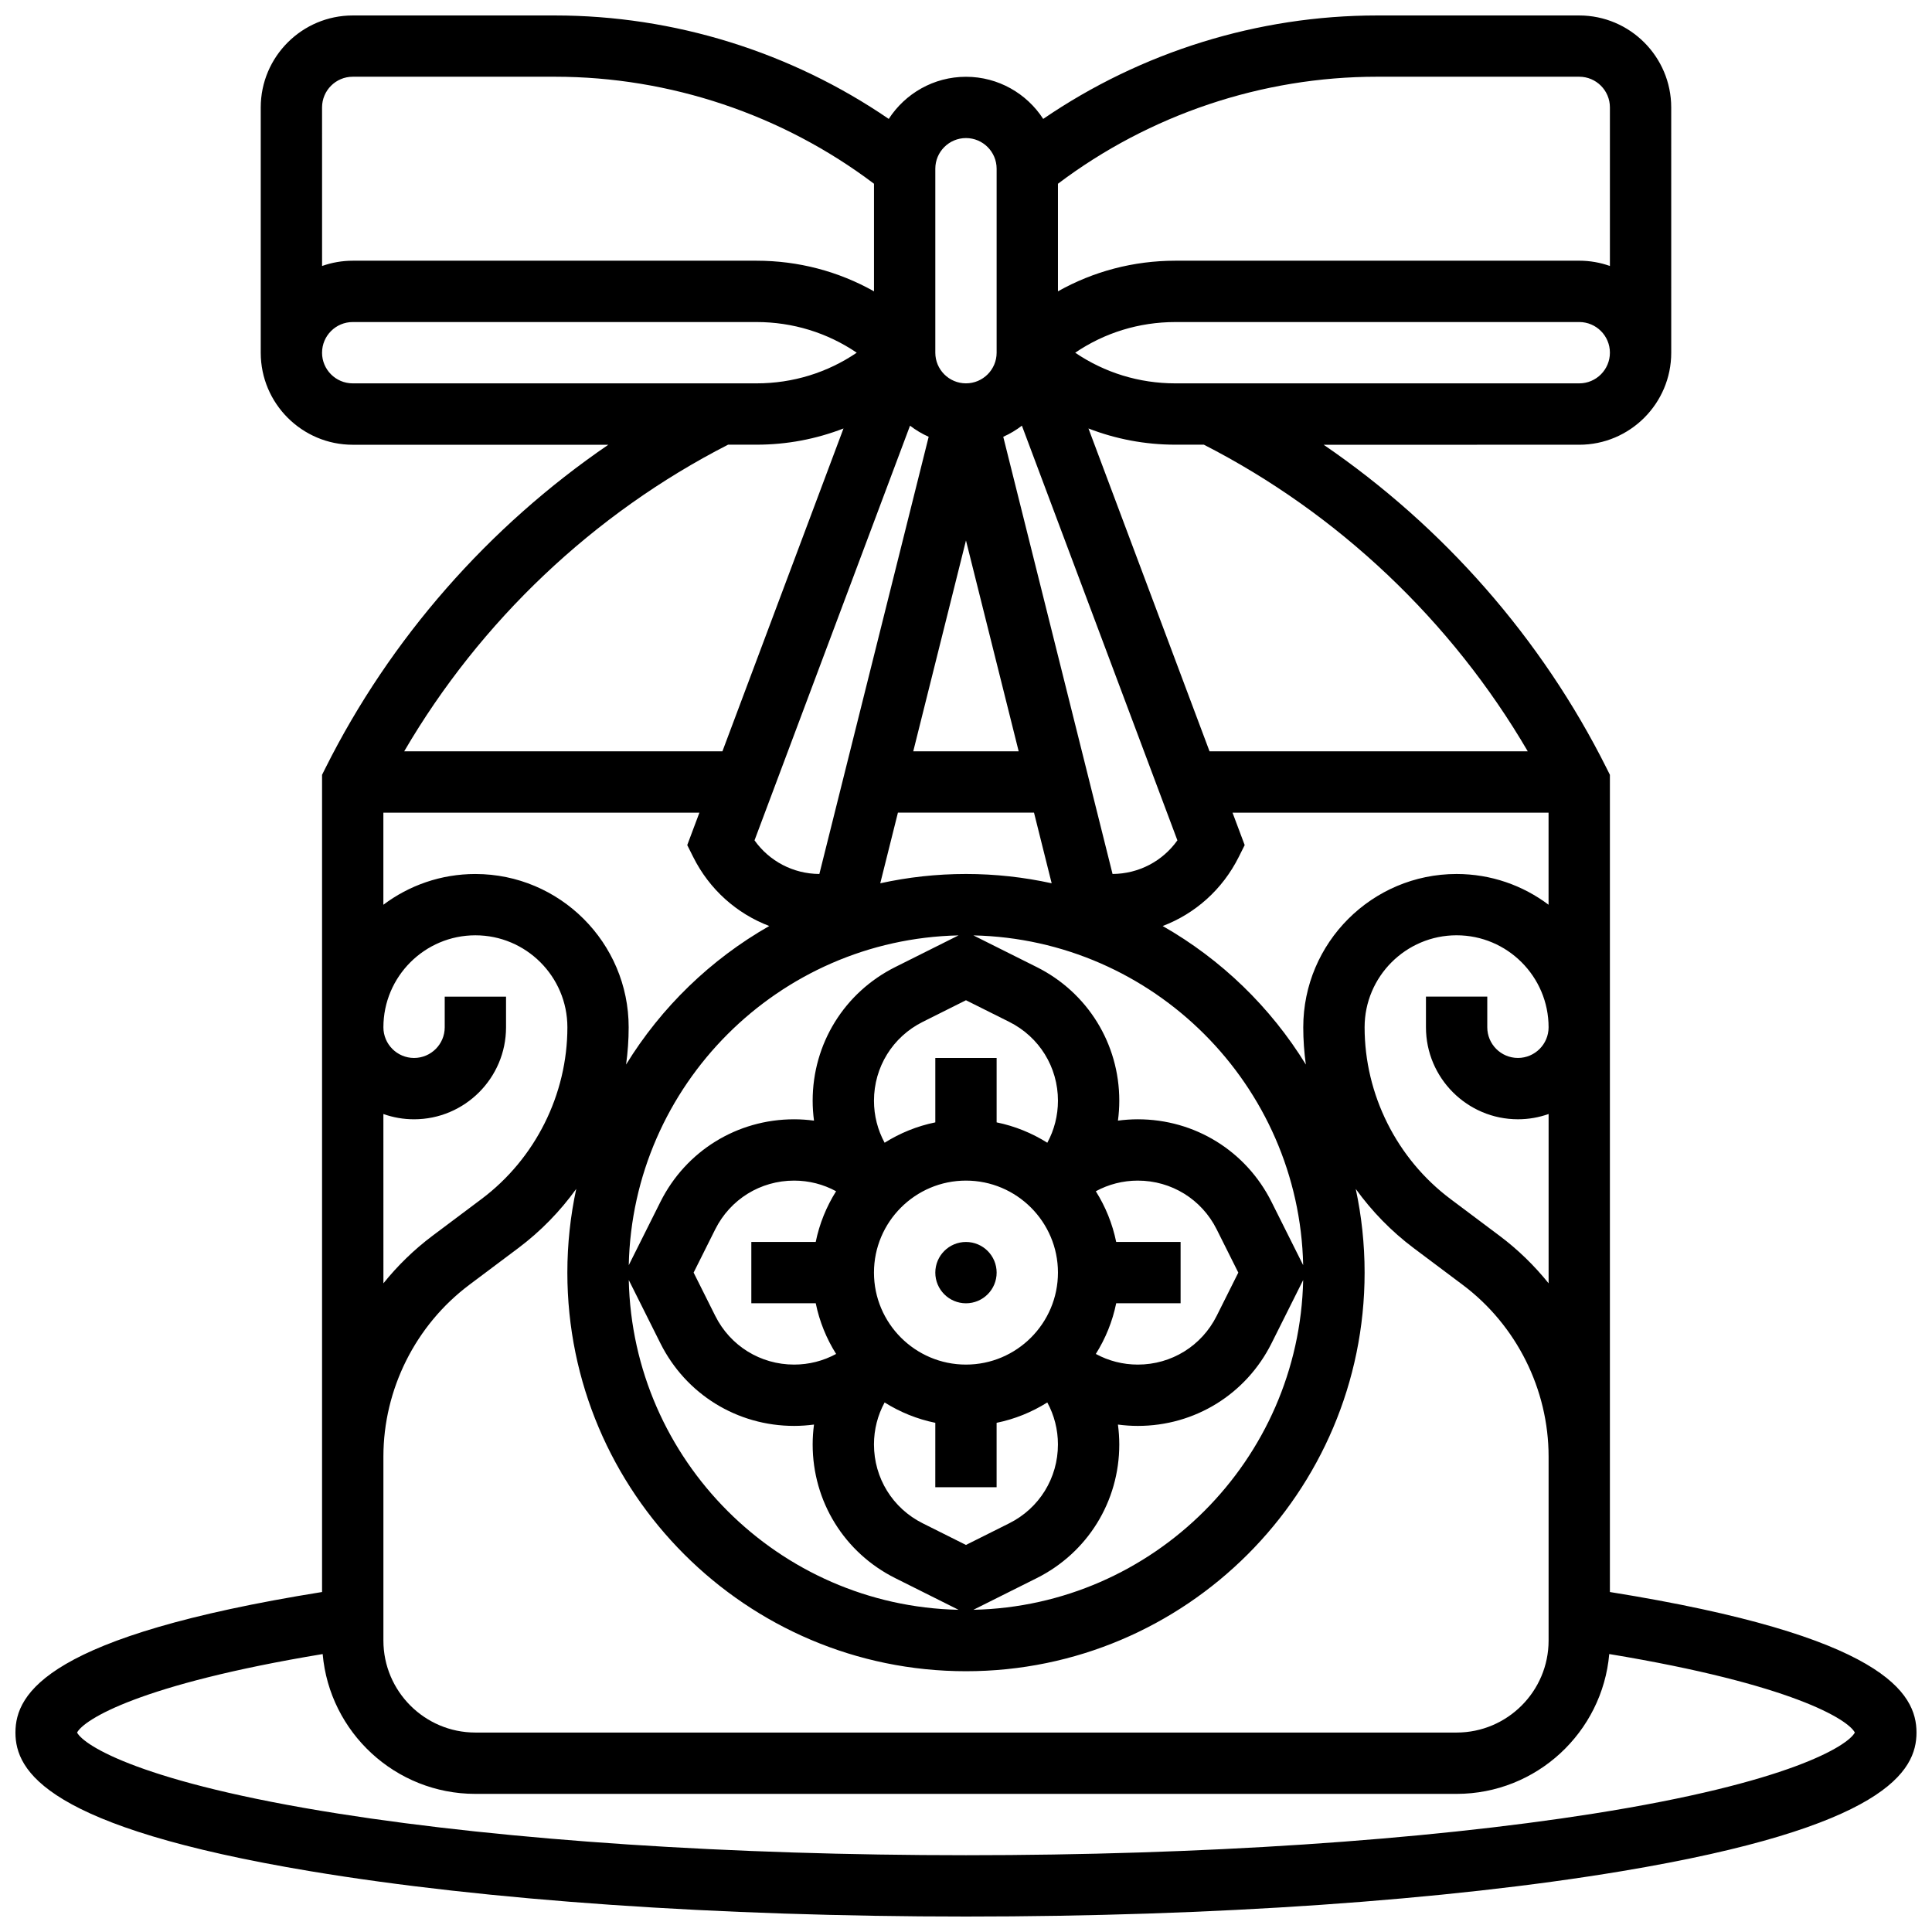 <?xml version="1.0" encoding="UTF-8"?>
<!-- Uploaded to: SVG Repo, www.svgrepo.com, Generator: SVG Repo Mixer Tools -->
<svg width="800px" height="800px" version="1.1" viewBox="144 144 512 512" xmlns="http://www.w3.org/2000/svg">
 <defs>
  <clipPath id="a">
   <path d="m148.09 148.09h503.81v503.81h-503.81z"/>
  </clipPath>
 </defs>
 <path d="m408.12 481.26c0 4.488-3.637 8.125-8.125 8.125s-8.129-3.637-8.129-8.125c0-4.488 3.641-8.125 8.129-8.125s8.125 3.637 8.125 8.125"/>
 <g clip-path="url(#a)">
  <path d="m570.64 565.9v-216.57l-0.859-1.715c-17.207-34.418-43.309-64.09-75.004-85.75l67.738-0.004c13.441 0 24.379-10.938 24.379-24.379l-0.004-65.004c0-13.441-10.938-24.379-24.379-24.379h-53.605c-31.531 0-62.516 9.672-88.445 27.414-4.344-6.711-11.895-11.164-20.465-11.164-8.574 0-16.121 4.453-20.469 11.164-25.93-17.742-56.914-27.414-88.445-27.414h-53.605c-13.441 0-24.379 10.938-24.379 24.379v65.008c0 13.441 10.938 24.379 24.379 24.379h67.734c-31.695 21.66-57.793 51.332-75.004 85.75l-0.859 1.715v216.57c-72.652 11.66-81.258 26.77-81.258 37.25 0 10.18 8.105 25.066 78.191 36.746 46.469 7.742 108.16 12.008 173.71 12.008s127.24-4.266 173.71-12.012c70.082-11.68 78.188-26.562 78.188-36.742 0-10.48-8.602-25.59-81.258-37.25zm-80.574-139.78c-9.34-15.203-22.418-27.867-37.945-36.715 8.617-3.277 15.848-9.676 20.148-18.277l1.586-3.168-3.223-8.594h83.754v24.398c-6.797-5.113-15.238-8.148-24.379-8.148-22.402 0-40.629 18.227-40.629 40.629 0 3.324 0.238 6.621 0.688 9.875zm-220.09-50.5c-9.141 0-17.582 3.035-24.379 8.148v-24.402h83.754l-3.223 8.59 1.586 3.168c4.301 8.602 11.531 14.996 20.148 18.277-15.527 8.848-28.605 21.516-37.945 36.715 0.449-3.254 0.688-6.551 0.688-9.871 0-22.398-18.227-40.625-40.629-40.625zm115.19-118.81c1.516 1.168 3.176 2.156 4.941 2.945l-28.969 115.86c-6.934-0.043-13.258-3.383-17.184-8.914zm70.855 109.89c-3.926 5.531-10.25 8.871-17.184 8.914l-28.965-115.86c1.766-0.789 3.426-1.777 4.941-2.945zm-67.496 180.99c-7.965-3.981-12.914-11.988-12.914-20.895 0-3.953 0.98-7.754 2.82-11.133 4.055 2.551 8.586 4.41 13.434 5.398l-0.004 17.07h16.25v-17.07c4.848-0.988 9.379-2.848 13.434-5.398 1.836 3.379 2.82 7.18 2.82 11.133 0 8.906-4.949 16.914-12.914 20.895l-11.461 5.734zm9.496-155.8-16.762 8.383c-13.508 6.754-21.898 20.332-21.898 35.434 0 1.781 0.129 3.539 0.355 5.273-1.734-0.23-3.492-0.355-5.273-0.355-15.102 0-28.68 8.391-35.434 21.898l-8.383 16.762c1.039-47.73 39.668-86.359 87.395-87.395zm1.969 113.74c-13.441 0-24.379-10.938-24.379-24.379 0-13.441 10.938-24.379 24.379-24.379s24.379 10.938 24.379 24.379c-0.004 13.441-10.938 24.379-24.379 24.379zm21.559-58.793c-4.055-2.551-8.586-4.41-13.434-5.398v-17.07h-16.25v17.07c-4.848 0.988-9.379 2.848-13.434 5.398-1.836-3.379-2.82-7.18-2.82-11.133 0-8.906 4.949-16.914 12.914-20.895l11.465-5.734 11.465 5.731c7.965 3.984 12.914 11.988 12.914 20.895-0.004 3.957-0.984 7.758-2.82 11.137zm-88.004 22.949c3.984-7.965 11.988-12.914 20.895-12.914 3.953 0 7.754 0.98 11.133 2.82-2.551 4.055-4.41 8.586-5.398 13.434h-17.066v16.25h17.07c0.988 4.848 2.848 9.379 5.398 13.434-3.379 1.836-7.18 2.82-11.133 2.82-8.906 0-16.914-4.949-20.895-12.914l-5.734-11.465zm106.26 19.59h17.066v-16.25h-17.07c-0.988-4.848-2.848-9.379-5.398-13.434 3.379-1.836 7.18-2.82 11.133-2.82 8.906 0 16.914 4.949 20.895 12.914l5.734 11.465-5.731 11.465c-3.984 7.965-11.988 12.914-20.895 12.914-3.953 0-7.754-0.98-11.133-2.82 2.547-4.055 4.41-8.586 5.398-13.434zm5.734-48.754c-1.781 0-3.539 0.129-5.273 0.355 0.23-1.734 0.355-3.492 0.355-5.273 0-15.102-8.391-28.68-21.898-35.434l-16.762-8.383c47.727 1.035 86.355 39.664 87.391 87.395l-8.383-16.762c-6.754-13.508-20.328-21.898-35.43-21.898zm-45.547-65.008c-7.797 0-15.395 0.855-22.715 2.465l4.68-18.719h36.066l4.68 18.719c-7.32-1.609-14.918-2.465-22.711-2.465zm-13.973-32.504 13.973-55.883 13.969 55.883zm-67.008 156.87c6.754 13.508 20.332 21.898 35.434 21.898 1.781 0 3.539-0.129 5.273-0.355-0.23 1.734-0.355 3.492-0.355 5.273 0 15.102 8.391 28.68 21.898 35.434l16.762 8.383c-47.727-1.035-86.355-39.664-87.391-87.395zm99.711 62.25c13.508-6.754 21.898-20.332 21.898-35.434 0-1.781-0.129-3.539-0.355-5.273 1.734 0.23 3.492 0.355 5.273 0.355 15.102 0 28.68-8.391 35.434-21.898l8.383-16.762c-1.035 47.727-39.664 86.355-87.395 87.391zm111.29-170.37c13.441 0 24.379 10.938 24.379 24.379 0 4.481-3.644 8.125-8.125 8.125s-8.125-3.644-8.125-8.125v-8.125h-16.25v8.125c0 13.441 10.938 24.379 24.379 24.379 2.848 0 5.582-0.496 8.125-1.398v44.867c-3.766-4.684-8.117-8.93-13-12.59l-13.004-9.75c-14.254-10.688-22.758-27.699-22.758-45.508 0-13.441 10.938-24.379 24.379-24.379zm18.859-48.754h-84.332l-32.086-85.559c7.246 2.812 15.02 4.297 23.027 4.297h7.559c35.633 18.227 65.672 46.738 85.832 81.262zm13.645-97.512h-107.04c-9.602 0-18.766-2.844-26.539-8.125 7.773-5.281 16.934-8.125 26.539-8.125l107.04-0.004c4.481 0 8.125 3.644 8.125 8.125 0 4.484-3.644 8.129-8.125 8.129zm0-81.262c4.481 0 8.125 3.644 8.125 8.125v42.027c-2.543-0.902-5.277-1.398-8.125-1.398l-107.04 0.004c-11.078 0-21.711 2.828-31.109 8.113v-28.508c24.246-18.312 54.109-28.363 84.535-28.363zm-170.65 24.379c0-4.481 3.644-8.125 8.125-8.125 4.481 0 8.125 3.644 8.125 8.125v48.754c0 4.481-3.644 8.125-8.125 8.125-4.481 0-8.125-3.644-8.125-8.125zm-154.39-24.379h53.605c30.426 0 60.289 10.047 84.535 28.359v28.512c-9.398-5.285-20.031-8.113-31.109-8.113h-107.03c-2.848 0-5.582 0.496-8.125 1.398l-0.004-42.027c0-4.481 3.648-8.129 8.129-8.129zm-8.129 73.137c0-4.481 3.644-8.125 8.125-8.125h107.03c9.602 0 18.766 2.844 26.539 8.125-7.773 5.281-16.934 8.125-26.539 8.125h-107.03c-4.481 0-8.129-3.644-8.129-8.125zm107.6 24.375h7.559c8.008 0 15.781-1.488 23.027-4.297l-32.086 85.559h-84.332c20.16-34.523 50.199-63.035 85.832-81.262zm-91.348 177.38c2.543 0.902 5.277 1.398 8.125 1.398 13.441 0 24.379-10.938 24.379-24.379v-8.125h-16.25v8.125c0 4.481-3.644 8.125-8.125 8.125s-8.125-3.644-8.125-8.125c0-13.441 10.938-24.379 24.379-24.379 13.441 0 24.379 10.938 24.379 24.379 0 17.809-8.504 34.82-22.75 45.504l-13.004 9.75c-4.883 3.664-9.234 7.906-13 12.59zm22.75 45.277 13.004-9.75c5.934-4.449 11.086-9.758 15.352-15.676-1.535 7.156-2.352 14.57-2.352 22.176 0 58.25 47.387 105.64 105.64 105.64s105.64-47.387 105.64-105.64c0-7.606-0.816-15.02-2.348-22.172 4.266 5.914 9.418 11.223 15.352 15.676l13.004 9.75c14.246 10.684 22.75 27.695 22.75 45.504v48.754c0 13.441-10.938 24.379-24.379 24.379h-260.03c-13.441 0-24.379-10.938-24.379-24.379v-48.754c0-17.809 8.504-34.82 22.75-45.508zm297.87 140.14c-45.031 7.098-104.07 11.008-166.23 11.008s-121.2-3.91-166.23-11.008c-52.164-8.227-67.488-18.027-69.336-21.496 1.816-3.43 16.465-12.75 65.086-20.805 1.812 20.734 19.262 37.055 40.461 37.055h260.03c21.199 0 38.648-16.324 40.465-37.059 48.621 8.055 63.27 17.375 65.086 20.805-1.852 3.469-17.176 13.273-69.34 21.5z"/>
 </g>
</svg>